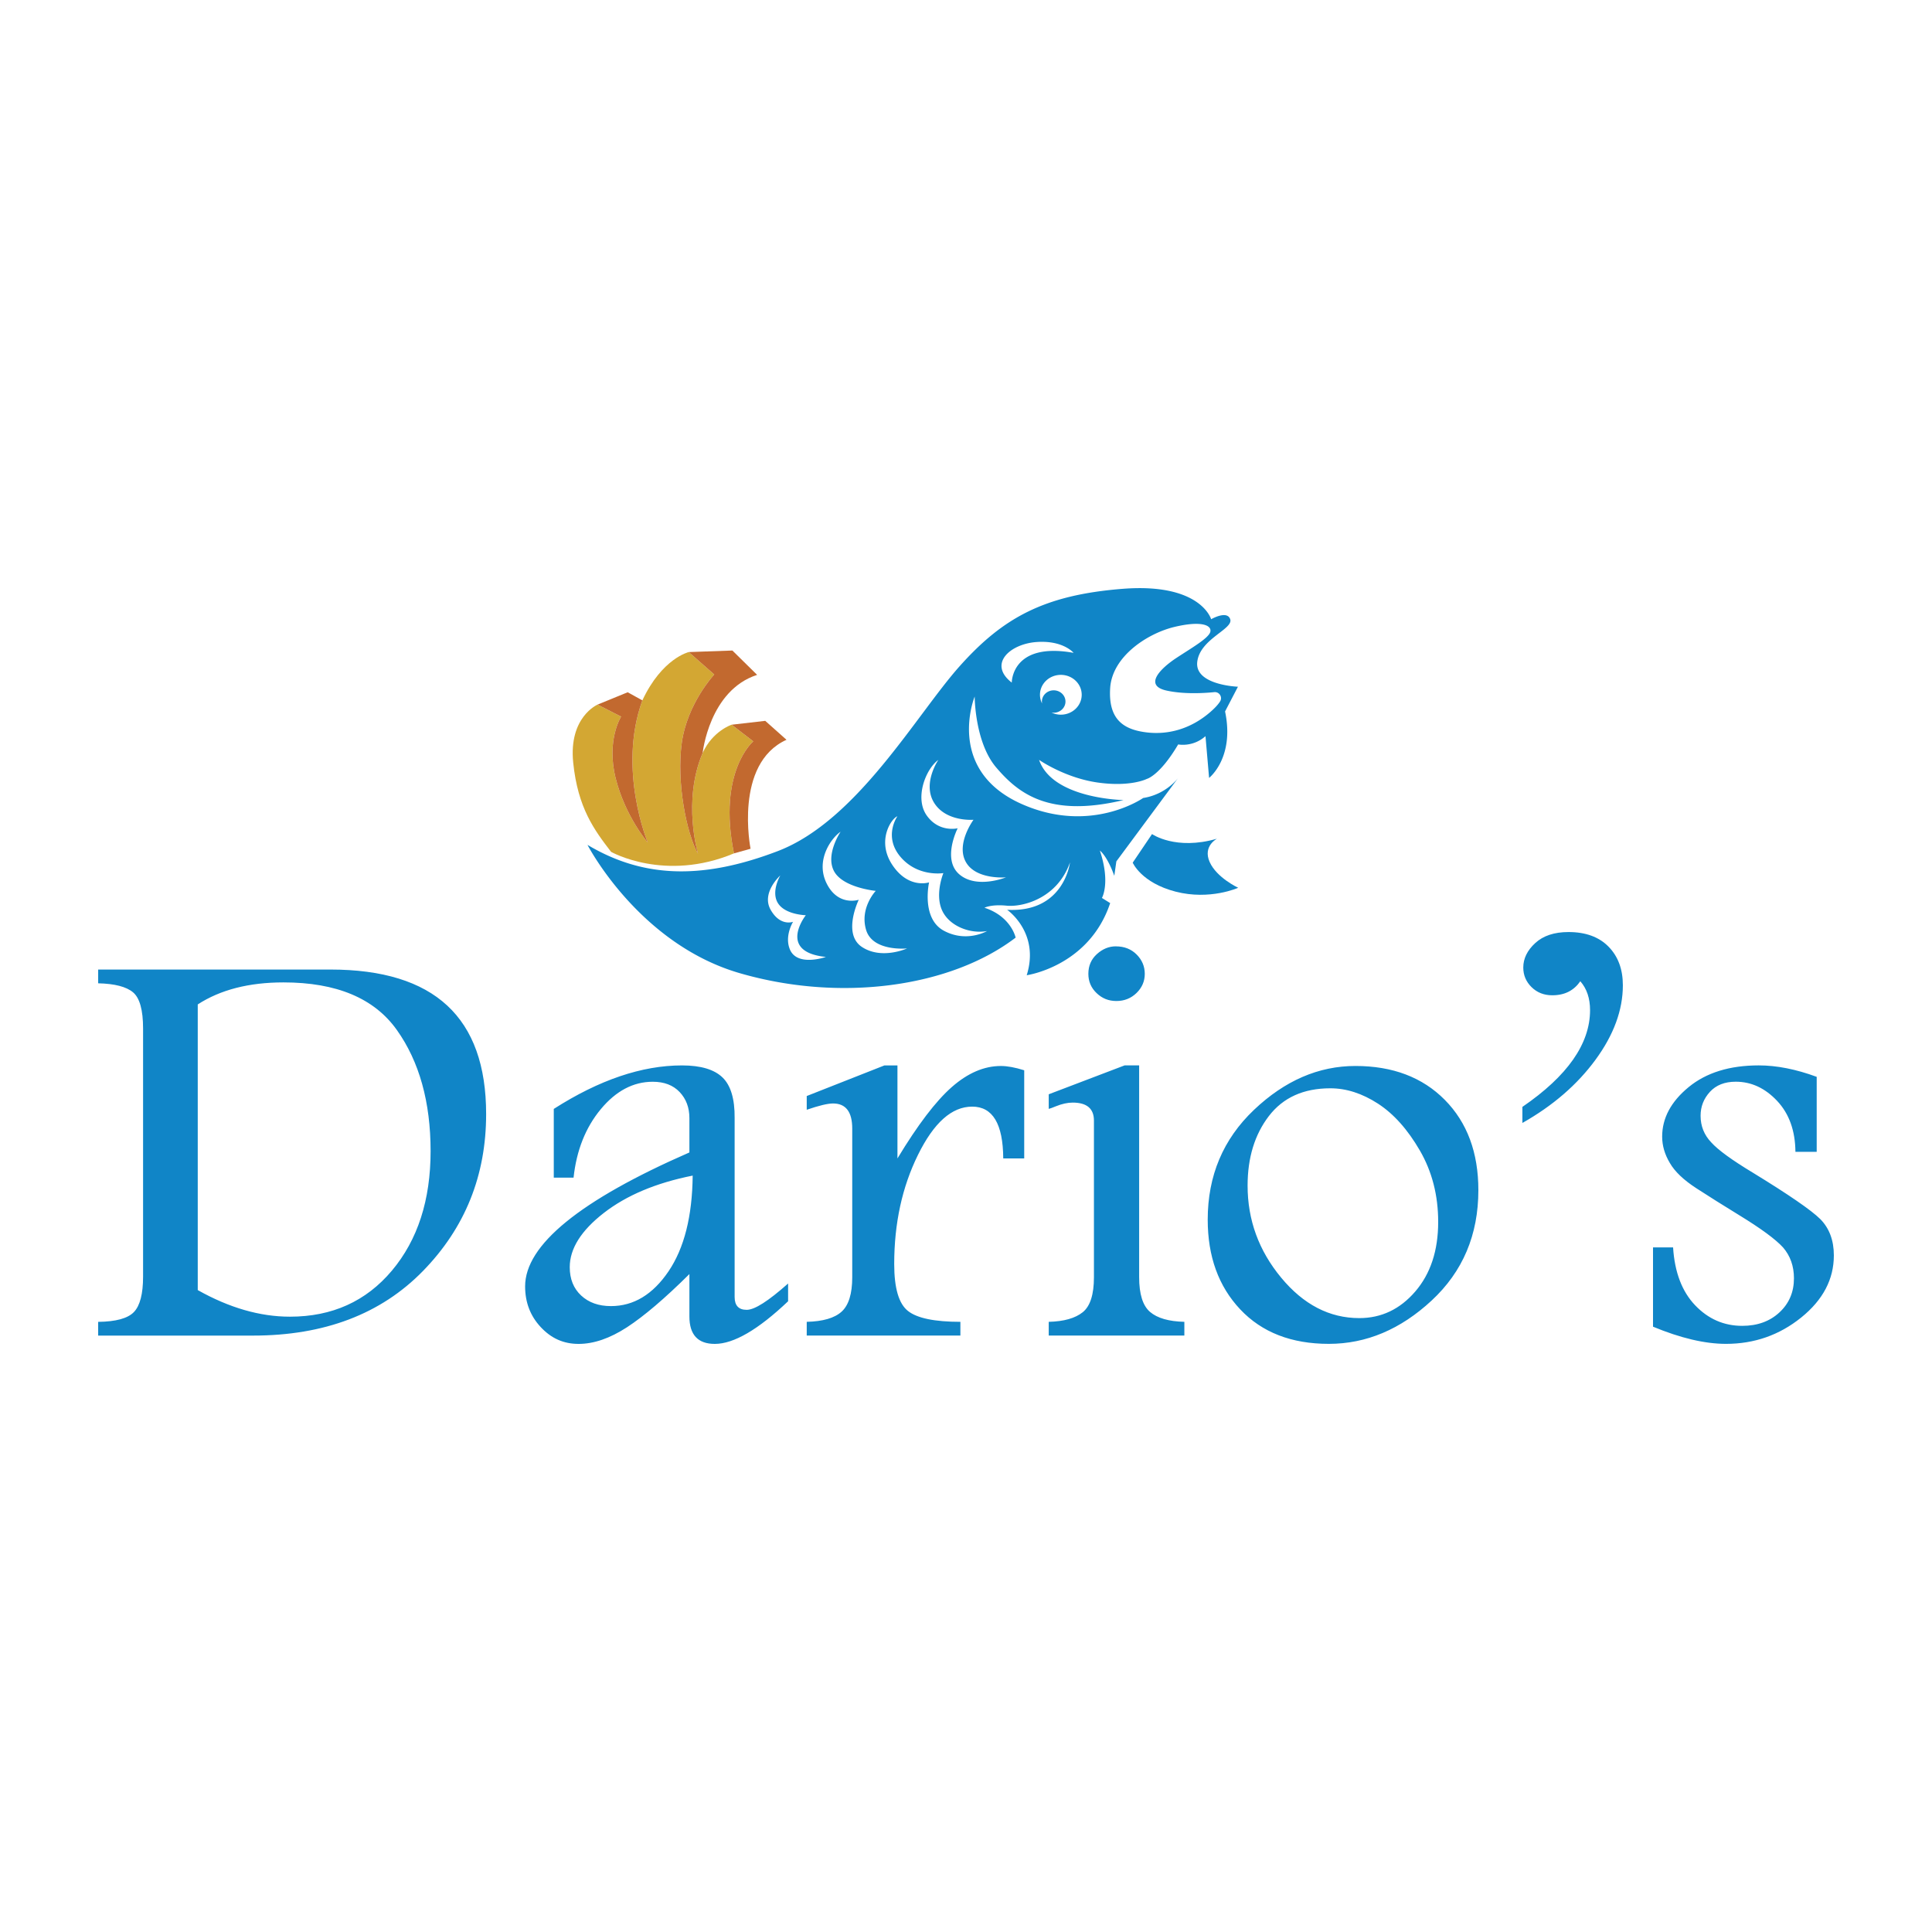 <svg xmlns="http://www.w3.org/2000/svg" id="Layer_1" version="1.1" viewBox="0 0 900 900"><defs><style>.st1{fill:#c2692f}.st2{fill:#1085c7}</style></defs><path fill="#fff" d="M0 0h900v900H0z"/><path d="M576.68 319.9s-20.16-.72-18.96-11.52c1.2-10.8 16.91-15.28 15.36-19.92-1.44-4.32-8.88 0-8.88 0s-4.8-17.04-41.28-14.16c-36.48 2.88-55.68 13.44-75.84 36-20.16 22.56-47.76 72-84.72 86.16-36.96 14.16-64.08 11.76-88.68-2.88 0 0 23.76 46.08 70.92 59.76s98.28 6.48 128.52-16.56c0 0-2.04-9.84-14.52-13.92 0 0 3.12-1.68 10.32-.96s23.52-3.12 29.52-20.16c0 0-2.64 23.52-29.28 22.08 0 0 15.36 10.56 9.12 30.48 0 0 29.04-4.08 38.88-33.6l-3.84-2.4s4.08-6.96-.96-22.08c0 0 3.36 2.4 6.72 11.76l.96-6.72 28.8-38.88s-5.52 7.68-16.32 9.36c0 0-24.24 17.04-56.4 2.88s-24.72-43.2-22.08-50.16c0 0 0 21.36 10.08 33.12s24.24 23.52 59.28 15.12c0 0-33.12-.48-39.36-18.72 0 0 12 8.4 27.36 10.56s22.8-1.68 22.8-1.68 6-1.44 14.64-16.08c0 0 6.72 1.44 12.72-3.84l1.68 19.44s12-9.36 7.44-30.96l6-11.52zM368 442.36c-2.7-6.3 1.44-12.96 1.44-12.96s-5.94 2.34-10.44-5.58c-4.5-7.92 4.5-16.02 4.5-16.02s-4.5 7.56-1.08 12.96c3.42 5.4 12.96 5.58 12.96 5.58s-13.5 17.1 9.36 19.44c0 0-13.26 4.7-16.74-3.42zm33.48-1.26c-9.18-6.12-1.44-21.96-1.44-21.96s-9.54 3.24-14.94-7.56 2.16-21.24 6.48-24.12c0 0-7.2 10.62-3.06 18.36 4.14 7.74 19.44 9.18 19.44 9.18s-7.56 7.92-4.5 18.18c3.06 10.26 19.08 8.64 19.08 8.64s-11.88 5.4-21.06-.72zm58.32-7.38s-9.54 5.58-20.16-.18c-10.62-5.76-6.84-22.5-6.84-22.5s-9.54 3.24-17.1-8.1c-7.56-11.34-.36-21.78 2.34-22.68 0 0-6.66 9.36 1.44 18.9s19.98 7.56 19.98 7.56-3.96 9.54-.72 17.1 13.14 11.34 21.06 9.9zm-6.3-51.84s-8.28 11.16-3.6 19.62 18.72 7.2 18.72 7.2-13.68 5.58-21.78-1.44c-8.1-7.02-.72-21.42-.72-21.42s-8.64 2.16-14.4-5.94c-5.76-8.1-.54-21.6 5.4-25.92 0 0-7.56 10.98-1.98 19.98s18.36 7.92 18.36 7.92zm17.82-63.9c-11.16-8.64-.9-18 11.52-18.9 12.42-.9 17.28 5.04 17.28 5.04-28.98-5.22-28.8 13.86-28.8 13.86zm22.86 14.94c-1.57 0-3.06-.36-4.38-1 .34.07.69.1 1.05.1 3.03 0 5.49-2.34 5.49-5.22s-2.46-5.22-5.49-5.22-5.49 2.34-5.49 5.22c0 .32.03.63.09.93a8.94 8.94 0 01-.99-4.08c0-5.12 4.35-9.27 9.72-9.27s9.72 4.15 9.72 9.27-4.35 9.27-9.72 9.27zm74.2-6.2c-.79 1.28-2.19 2.9-4.54 4.94-9.12 7.92-19.68 10.8-30 9.48-10.32-1.32-17.64-5.88-16.68-20.64.96-14.76 17.4-25.44 29.88-28.44s17.4-.84 16.8 2.16c-.6 3-8.88 7.68-15.96 12.36s-15.36 12.72-4.44 15.12c8.26 1.82 17.96 1.16 22.2.73 2.33-.24 3.97 2.29 2.74 4.29z" class="st2"/><path d="M536.66 388.54s10.98 7.74 30.24 2.16c0 0-6.66 3.42-3.42 10.8s13.32 12.06 13.32 12.06-13.14 5.94-29.16 1.8c-16.02-4.14-19.98-13.5-19.98-13.5l9-13.32z" class="st2"/><path fill="#d3a733" d="M350.9 345.34l-10.08-7.74s-8.82 2.88-13.5 13.14c-9.54 22.5-2.16 46.98-2.16 46.98-5.4-9.54-10.08-33.3-7.56-51.66 2.52-18.36 15.12-31.86 15.12-31.86l-11.88-10.44s-12.42 2.88-21.6 22.5c-11.7 32.22 2.52 66.24 2.52 66.24s-10.44-12.06-14.94-29.88 2.52-28.8 2.52-28.8l-10.98-5.58s-13.5 5.76-11.34 27c2.16 21.24 9.9 31.5 17.64 41.58 0 0 25.02 14.22 57.24.72-7.74-38.16 9-52.2 9-52.2z"/><path d="M286.82 362.62c4.5 17.82 14.94 29.88 14.94 29.88s-14.22-34.02-2.52-66.24l-6.84-3.78-14.04 5.76 10.98 5.58s-7.02 10.98-2.52 28.8zm30.78-16.56c-2.52 18.36 2.16 42.12 7.56 51.66 0 0-7.38-24.48 2.16-46.98 0 0 3.06-29.16 25.38-36.36l-11.52-11.34-20.34.72 11.88 10.44s-12.6 13.5-15.12 31.86z" class="st1"/><path d="M366.38 344.62l-9.9-8.82-15.66 1.8 10.08 7.74s-16.74 14.04-9 52.2l7.74-2.16s-7.92-39.6 16.74-50.76z" class="st1"/><g><path d="M45.73 451.65h108.19c24.23 0 42.37 5.6 54.44 16.8 12.07 11.2 18.1 28.04 18.1 50.53 0 28.62-9.8 52.97-29.39 73.06-19.59 20.09-46 30.13-79.22 30.13H45.73v-6.4c8.26-.09 13.81-1.61 16.65-4.57 2.84-2.96 4.27-8.46 4.27-16.49V479.12c0-8.62-1.56-14.24-4.68-16.86-3.12-2.62-8.53-4.02-16.24-4.2v-6.4zm46.39 16.25v133.07c14.68 8.26 29 12.39 42.95 12.39 19.64 0 35.47-7.15 47.49-21.45 12.02-14.3 18.03-32.86 18.03-55.68s-5.25-41.74-15.76-56.48c-10.51-14.74-28.1-22.11-52.79-22.11-16.06 0-29.37 3.42-39.92 10.26zm165.86 48.67c21.14-13.51 41.04-20.26 59.7-20.26 8.73 0 15.03 1.87 18.89 5.6 3.86 3.73 5.74 10.04 5.65 18.93v83.33c0 4 1.87 6 5.61 6s10.08-4.09 19.3-12.26v8.27c-13.95 13.24-25.33 19.86-34.14 19.86-7.89 0-11.84-4.27-11.84-12.8v-19.73c-11.47 11.38-21.18 19.64-29.11 24.8-7.94 5.15-15.44 7.73-22.5 7.73s-12.76-2.6-17.62-7.8c-4.87-5.2-7.3-11.53-7.3-19 0-19.29 25.51-40.08 76.53-62.39v-16c0-4.89-1.51-8.93-4.54-12.13-3.03-3.2-7.21-4.8-12.53-4.8-9.08 0-17.16 4.27-24.23 12.8-7.07 8.53-11.29 19.15-12.66 31.86h-9.22v-32zm64.7 31.07c-17.02 3.38-30.82 9.18-41.4 17.4-10.58 8.22-15.87 16.64-15.87 25.26 0 5.51 1.77 9.91 5.31 13.2 3.54 3.29 8.16 4.93 13.87 4.93 10.58 0 19.52-5.4 26.84-16.2 7.31-10.8 11.06-25.66 11.25-44.59zm53.13-37.07l36.2-14.26h6.06v43.33c9.45-15.64 17.89-26.73 25.33-33.26 7.43-6.53 15.05-9.8 22.85-9.8 3.03 0 6.65.67 10.87 2v41.06h-9.77c-.09-16.09-4.91-24.13-14.45-24.13s-17.87 7.49-25.26 22.46c-7.39 14.98-11.08 31.93-11.08 50.86 0 11.2 2.13 18.49 6.4 21.86 4.27 3.38 12.41 5.07 24.43 5.07v6.4h-71.58v-6.4c7.52-.18 12.94-1.75 16.24-4.73 3.3-2.98 4.96-8.33 4.96-16.07v-69.19c0-7.82-2.98-11.73-8.95-11.73-2.48 0-6.56.98-12.25 2.93v-6.4zm112.73 105.19c7.07-.18 12.34-1.67 15.83-4.47s5.23-8.24 5.23-16.33v-72.93c0-5.6-3.3-8.4-9.91-8.4-2.39 0-5 .58-7.85 1.73-1.47.62-2.57 1.02-3.3 1.2v-6.8l35.35-13.46h6.77v98.66c0 7.91 1.7 13.31 5.09 16.2 3.39 2.89 8.72 4.42 15.97 4.6v6.4h-63.18v-6.4zm31.25-174.91c3.95 0 7.18 1.27 9.7 3.8 2.52 2.53 3.79 5.53 3.79 9s-1.29 6.44-3.85 8.93c-2.57 2.49-5.69 3.73-9.36 3.73s-6.65-1.22-9.22-3.67c-2.57-2.44-3.85-5.44-3.85-9 0-3.73 1.33-6.8 3.99-9.2 2.66-2.4 5.6-3.6 8.81-3.6zm111.63 55.72c17.34 0 31.22 5.27 41.64 15.8 10.41 10.53 15.62 24.55 15.62 42.06 0 20.8-7.25 37.93-21.75 51.39-14.5 13.47-30.47 20.2-47.9 20.2s-31.2-5.35-41.29-16.07c-10.09-10.71-15.14-24.64-15.14-41.79 0-20.44 7.18-37.48 21.54-51.13 14.36-13.64 30.12-20.46 47.28-20.46zm-11.7 10.4c-12.48 0-22.02 4.31-28.63 12.93-6.61 8.62-9.91 19.42-9.91 32.4 0 16 5.21 30.29 15.62 42.86 10.41 12.58 22.55 18.86 36.41 18.86 10.28 0 18.97-4.13 26.08-12.4 7.11-8.27 10.67-19.06 10.67-32.4 0-12.35-2.84-23.44-8.53-33.26-5.69-9.82-12.21-17.11-19.54-21.86-7.34-4.75-14.73-7.13-22.16-7.13zm89.47 16.13v-7.47c10.51-7.2 18.39-14.55 23.64-22.06 5.25-7.51 7.88-15.18 7.88-23 0-5.51-1.51-10-4.54-13.47-1.47 2.13-3.28 3.76-5.44 4.87-2.16 1.11-4.7 1.67-7.64 1.67-3.85 0-7.07-1.27-9.64-3.8-2.57-2.53-3.85-5.58-3.85-9.13 0-4.18 1.86-7.98 5.57-11.4 3.72-3.42 8.88-5.13 15.49-5.13 7.98 0 14.2 2.27 18.65 6.8 4.45 4.53 6.68 10.53 6.68 18 0 11.56-4.26 23.13-12.77 34.73s-19.86 21.4-34.03 29.4zm70.2 58c.73 11.55 4.15 20.53 10.25 26.93 6.1 6.4 13.42 9.6 21.96 9.6 7.06 0 12.85-2.09 17.34-6.27 4.5-4.18 6.75-9.47 6.75-15.87 0-5.69-1.7-10.49-5.09-14.4-3.49-3.82-10.32-8.84-20.51-15.07-7.25-4.44-13.86-8.6-19.82-12.46-5.97-3.87-10.09-7.8-12.39-11.8-2.39-4-3.58-8.09-3.58-12.27 0-8.62 4.11-16.31 12.32-23.06s19.11-10.13 32.69-10.13c8.35 0 17.34 1.78 26.98 5.33v34.93h-9.91c-.09-9.87-2.94-17.78-8.53-23.73-5.6-5.95-12.02-8.93-19.27-8.93-5.14 0-9.15 1.58-12.04 4.73-2.89 3.16-4.34 6.87-4.34 11.13 0 4.8 1.65 8.93 4.96 12.4 3.21 3.56 9.68 8.27 19.41 14.13 16.7 10.22 27.16 17.42 31.38 21.6 4.22 4.27 6.33 9.91 6.33 16.93 0 11.11-5.07 20.75-15.21 28.93s-21.82 12.27-35.03 12.27c-9.82 0-21.15-2.67-34-8v-36.93h9.36z" class="st2"/></g></svg>